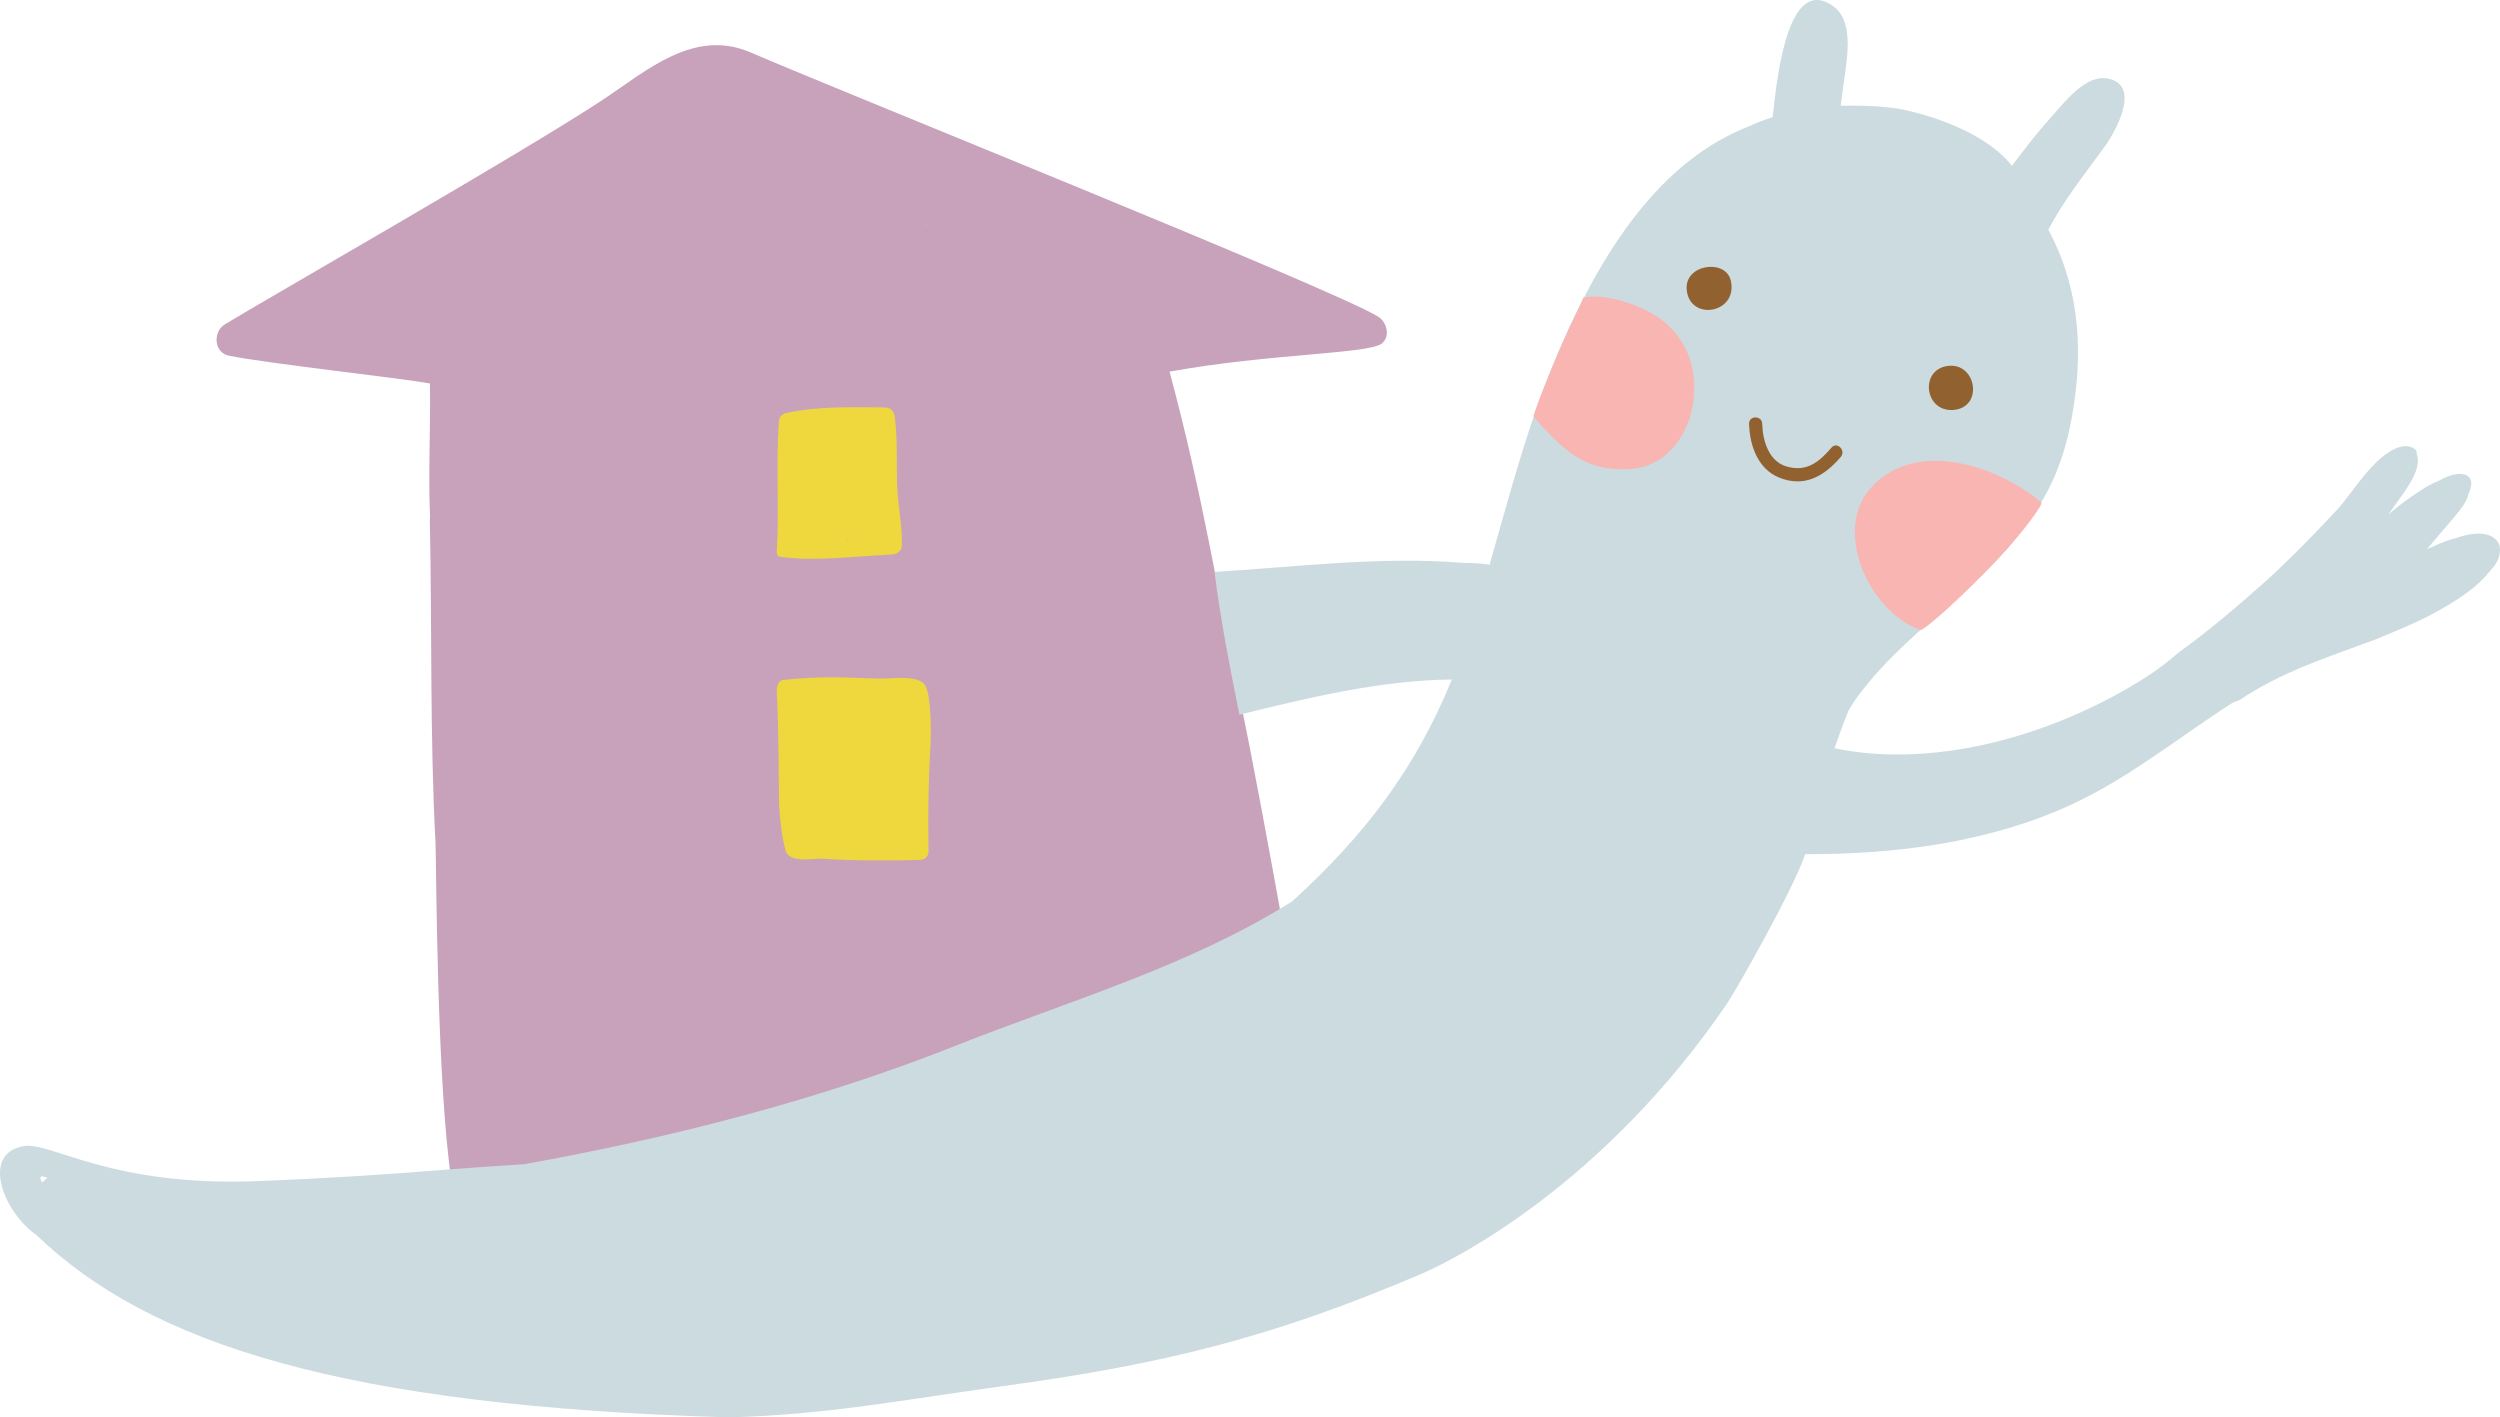 <svg height="283.473" viewBox="0 0 500 283.473" width="500" xmlns="http://www.w3.org/2000/svg"><path d="m185.282 45.195-.298-.112.023.078zm91.065 23.515c-2.662 2.086-22.565 2.01-42.438 5.615 6.732 25.013 9.632 44.244 14.272 66.409 4.924 23.516 13.676 74.39 13.857 74.937 1.873 5.677-3.011 10.343-8.242 10.819-27.697 2.516-55.363 6.125-83.088 8.447-18.356 1.538-76.176 4.039-77.06 4.099-1.379.093-3.076-1.1-3.297-2.509-3.05-19.485-3.085-64.879-3.247-67.915-1.134-21.461-.684-43.054-1.134-64.547-.004-.2.037-.368.044-.561-.392-8.826.126-17.897-.023-26.807-5.826-1.071-33.057-4.071-40.227-5.563-3.021-.628-3.193-4.782-.817-6.248 7.284-4.49 59.82-34.458 75.874-45.105 8.435-5.594 17.974-14.171 29.263-9.308 19.259 8.298 116.836 47.426 125.572 52.867 1.689 1.054 2.494 3.957.691 5.37z" fill="#c8a2bb"/><path d="m169.665 108.056.179-.012c-.137-.02-.272-.048-.406-.087l-.149.116c.126-.009.252-.01.376-.017zm10.699 1.119c-.027.971-.858 1.657-1.929 1.709-4.945.245-9.867.781-14.824.857-1.385.02-2.976.066-5.178-.139-2.48-.228-3.148-.064-3.073-1.338.517-8.735-.216-17.261.42-25.997.055-.752.546-1.455 1.416-1.648 6.331-1.41 13.308-1.182 19.797-1.127 1.149.009 1.799.778 1.929 1.71.627 4.507.362 8.972.485 13.498.114 4.176 1.076 8.303.957 12.475z" fill="#eed83e"/><path d="m186.092 149.172c-.442 7.084-.506 14.012-.385 21.101.017.95-.757 1.685-1.637 1.709-6.477.184-13.427.17-19.776-.247-1.426-.093-6.534.992-7.206-1.684-.753-2.995-1.094-5.99-1.259-8.985l-.008-.026c-.135-7.474-.018-13.149-.464-22.828-.042-.91.34-2.128 1.232-2.222 8.036-.84 12.727-.451 19.177-.272 2.281.063 7.651-.796 9.163 1.191 1.312 1.727 1.325 9.657 1.163 12.263z" fill="#eed83e"/><path d="m9.49 235.588c-1.137-.479-1.869-.554-1.069.927.335-.335.688-.645 1.069-.927zm490.315-124.293c-.183.642-.518 1.256-.913 1.854-.344.381-.69.803-1.106 1.333l-.204.216c-.521.642-1.11 1.246-1.732 1.829-.346.323-.706.629-1.074.936-.382.315-.773.622-1.173.921-2.103 1.568-4.406 2.932-6.546 4.108-3.703 2.037-7.628 3.581-11.508 5.23-2.315.867-4.634 1.698-6.935 2.537-.666.243-1.326.493-1.989.74-1.106.41-2.204.83-3.296 1.257-.75.293-1.501.584-2.244.889-.537.222-1.066.458-1.599.687-.711.305-1.423.611-2.125.934-.544.249-1.081.516-1.62.777-.67.326-1.338.658-1.996 1.005-1.983 1.042-3.921 2.167-5.783 3.447-.473.17-.939.359-1.411.532-10.735 6.885-20.548 14.951-32.177 20.347-16.442 7.63-35.284 10.016-53.321 9.958-2.509 7.31-13.849 27.264-15.765 30.066-24.27 35.498-53.544 50.695-61.121 53.924-29.765 12.688-51.309 17.995-83.63 22.411-19.805 2.706-35.477 5.768-54.809 6.24-77.189-2.257-115.743-14.707-138.382-36.409-6.723-4.692-11.167-16.284-2.701-17.826 5.559-1.012 17.082 8.156 46.945 6.989 12.618-.494 25.023-1.273 37.588-2.288 5.211-.42 10.421-.758 15.627-1.09 29.728-5.34 59.183-12.932 86.063-23.604 22.523-8.942 46.607-15.859 67.284-28.788l.335-.221c14.517-13.248 24.644-26.535 31.88-44.329-14.179.103-28.978 3.711-42.48 7.032-1.922-9.463-3.787-19.008-4.981-28.56 16.12-.947 33.362-3.189 49.78-1.79 1.778-.012 3.538.096 5.228.361 4.139-14.406 7.917-29.075 13.808-42.683 8.817-20.365 20.359-38.161 38.274-45.087 1.461-.678 2.99-1.242 4.544-1.752.909-8.759 3.168-28.637 12.158-22.15 3.044 2.196 3.026 6.871 2.701 10.231-.3 3.096-.898 6.37-1.247 9.638 4.045-.065 8.915.027 12.743.836 1.089.232 15.213 3.183 21.493 11.192 2.513-3.366 5.078-6.692 7.909-9.817 2.564-2.829 6.753-8.474 11.216-7.656 6.941 1.271 1.472 10.836-.693 13.793-3.99 5.455-8.117 10.662-11.155 16.447 3.066 5.736 7.415 16.232 5.448 32.485-1.563 12.898-4.966 22.894-17.698 35.601-.229.348-9.768 8.766-14.191 12.76l-.019.031c-3.189 2.88-6.261 5.879-9.047 9.17-.931 1.103-1.833 2.236-2.695 3.41-.636.866-1.168 1.774-1.731 2.671-1.049 2.526-1.959 5.053-2.808 7.595 21.029 4.322 45.201-3.211 62.687-14.501 2.113-1.365 4.141-2.952 6.122-4.661 6.034-4.356 11.738-9.211 17.253-14.124 2.055-1.83 4.023-3.751 5.98-5.682 1.393-1.387 2.776-2.784 4.136-4.203 1.482-1.546 2.979-3.077 4.423-4.658 3.351-3.672 8.04-12.053 13.453-12.622.95.035 1.886.258 2.354 1.035.012.188.002.379.004.569 1.22 3.029-2.468 7.528-3.947 9.672-.569.825-1.161 1.632-1.748 2.444 1.54-1.314 3.122-2.584 4.82-3.726 1.416-.954 3.379-2.339 5.371-3.076 1.04-.613 2.105-1.066 3.132-1.253.267-.053.533-.089.795-.099.133-.002.265.007.397.017.381.022.752.081 1.1.228.159.067.27.163.387.255.897.695.718 2.049.03 3.586-.381 1.815-2.252 3.844-3.204 4.974-.825 1.046-1.532 1.846-1.794 2.116l-.015.013c-1.09 1.314-2.198 2.617-3.322 3.907.625-.275 1.261-.552 1.863-.829 1.231-.562 2.676-1.126 4.159-1.472 1.283-.457 2.586-.766 3.896-.843 2.969-.174 5.473 1.332 4.549 4.563z" fill="#ccdbdf"/><path d="m389.48 73.199c-5.578.808-4.574 9.158 1.115 8.794 6.212-.399 4.732-9.643-1.115-8.794z" fill="#91612f"/><path d="m346.16 56.12c-.999-4.412-9.255-3.313-8.822 1.779.548 6.446 10.316 4.825 8.822-1.779z" fill="#91612f"/><path d="m329.06 61.986c-2.773-1.355-8.571-3.379-12.424-2.441 0 0-.155.629-1.733 3.803-2.486 5.003-8.434 19.518-8.168 19.973.159.275 4.716 5.585 8.08 7.755 3.631 2.342 7.292 3.044 11.584 2.691 7.243-.596 11.762-7.402 12.357-14.203.673-7.699-2.551-14.087-9.696-17.578z" fill="#f8b5b1"/><path d="m408.264 100.477c-9.311-7.727-25.536-12.695-34.223-2.758-7.515 8.593-.1 24.759 10.057 28.262.661.229 8.779-7.03 15.332-14.025 5.206-5.557 9.284-11.105 8.834-11.479z" fill="#f8b5b1"/><path d="m366.299 89.521c-2.462 2.882-4.979 4.942-8.98 3.781-3.625-1.052-4.787-5.251-4.876-8.546-.044-1.692-2.673-1.696-2.628 0 .115 4.276 1.719 9.016 6.016 10.761 5.059 2.05 9.031-.281 12.327-4.138 1.094-1.28-.757-3.148-1.859-1.858z" fill="#91612f"/></svg>